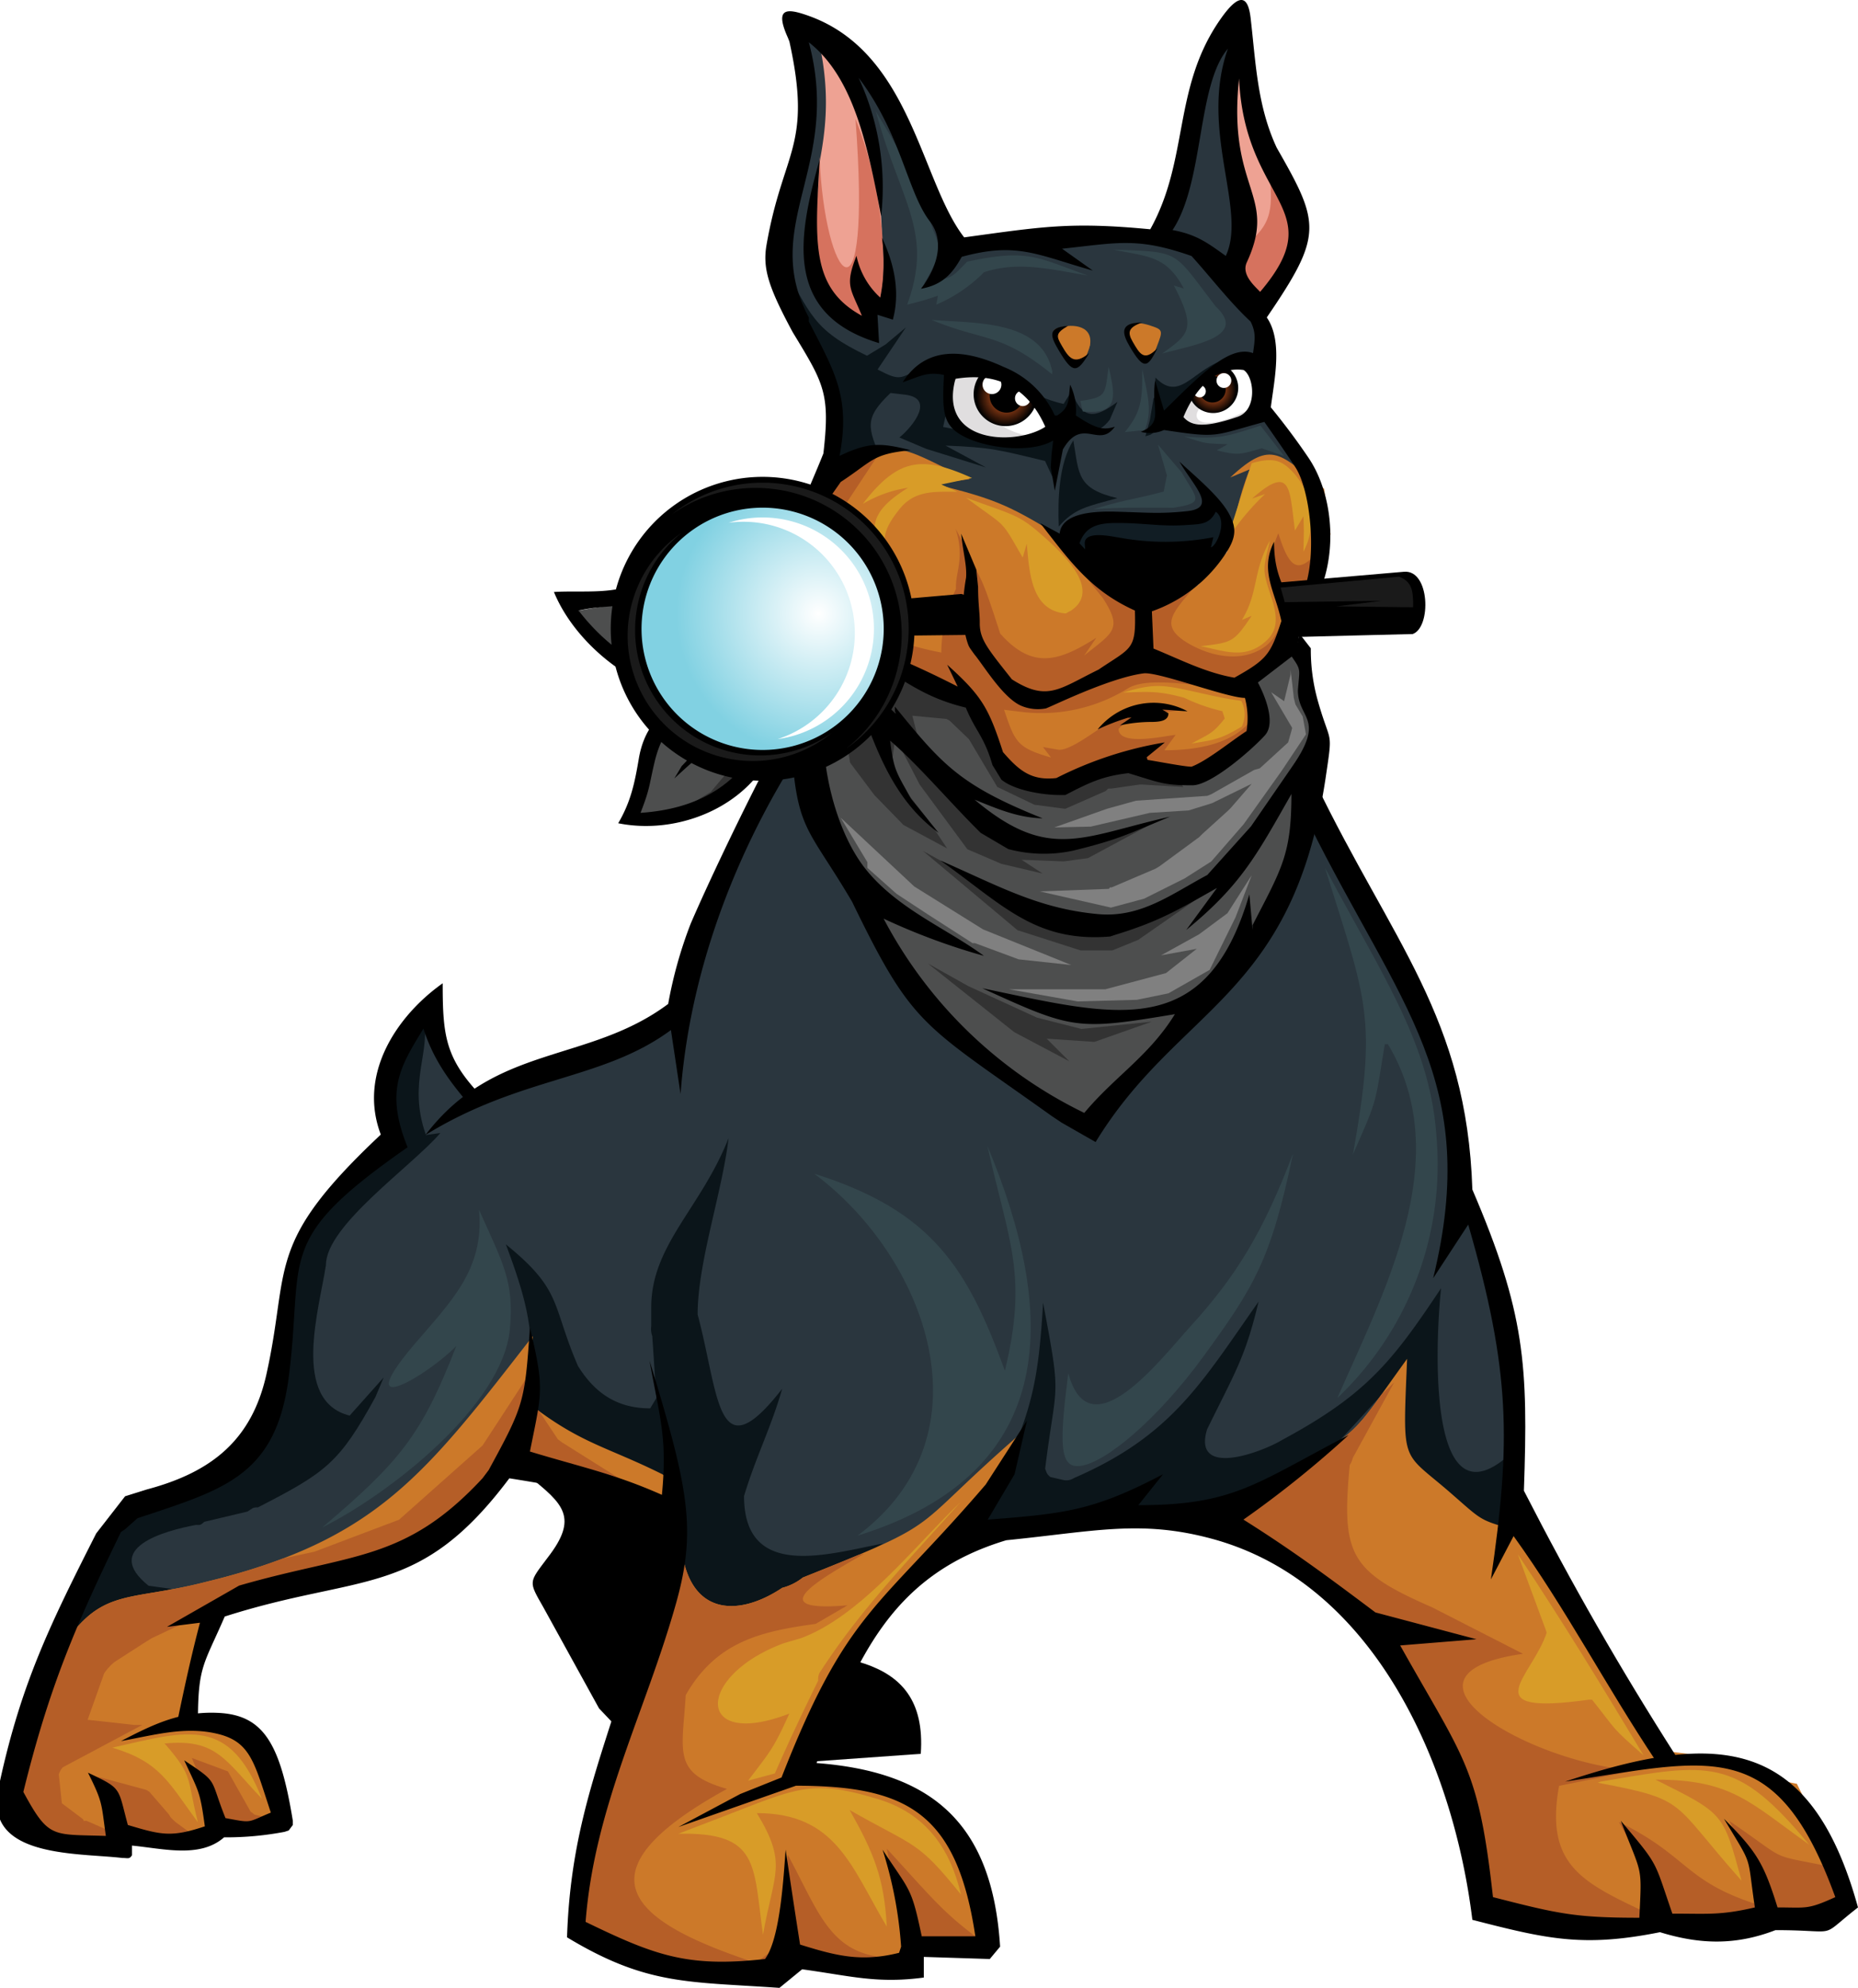 <svg id="logos" xmlns="http://www.w3.org/2000/svg" xmlns:xlink="http://www.w3.org/1999/xlink" width="279.235" height="298.652" viewBox="0 0 279.235 298.652"><defs><style>.cls-1,.cls-10,.cls-11,.cls-12,.cls-13,.cls-14,.cls-15,.cls-16,.cls-17,.cls-18,.cls-19,.cls-2,.cls-3,.cls-4,.cls-5,.cls-6,.cls-7,.cls-8,.cls-9{fill-rule:evenodd;}.cls-2{fill:#2a363e;}.cls-3{fill:#0b151a;}.cls-4{fill:#4d4e4e;}.cls-5{fill:gray;}.cls-6{fill:#333;}.cls-7{fill:#cc7929;}.cls-8{fill:#b55e27;}.cls-9{fill:#33464c;}.cls-10{fill:#d89c28;}.cls-11{fill:#fff;}.cls-12{fill:#e0dedf;}.cls-13{fill:#eea293;}.cls-14{fill:#111d24;}.cls-15{fill:#d6725e;}.cls-16{fill:url(#GradientFill_1);}.cls-17{fill:url(#GradientFill_1-2);}.cls-18{fill:#1a1a1a;}.cls-19{fill:url(#Blue_GradientFill_6);}</style><radialGradient id="GradientFill_1" cx="182.335" cy="58.628" r="3.46" gradientUnits="userSpaceOnUse"><stop offset="0" stop-color="#f16623"/><stop offset="1"/></radialGradient><radialGradient id="GradientFill_1-2" cx="151.119" cy="59.639" r="4.409" xlink:href="#GradientFill_1"/><radialGradient id="Blue_GradientFill_6" cx="122.991" cy="92.182" r="21.357" gradientUnits="userSpaceOnUse"><stop offset="0" stop-color="#fff"/><stop offset="1" stop-color="#81d1e2"/></radialGradient></defs><title>autopsy</title><path class="cls-1" d="M79.494,221.8c5.224,4.179,7.48,6.207,2.79,12.242-2.826,3.769-2.887,3.471-.62,7.439l8.368,15.186,5.889,6.2,1.55.309,23.554,1.55,17.356-1.239c1.153-16.155-14.5-14.552-27.273-16.117l-.62-18.286Z"/><path class="cls-2" d="M10.242,245.212,14.891,232.2l4.03-5.579,7.748-2.789,7.748-3.1,5.889-8.367,1.549-11.778,3.719-14.876,5.579-7.439,8.058-6.2-1.55-8.368,1.86-7.749L65.1,151.3l.93,6.2,4.958,8.058,8.988-4.339h1.24l20.455-8.987,2.48-11.158,4.029-8.368,8.058-17.666,4.029-4.029,12.087,18.906c1.477,2.764,5.214,2.6,8.678,3.409l21.075,2.169H164.9l31.3-17.356,9.3,16.737v1.549l8.369,16.116,6.2,16.737-.31,1.549v10.228l1.86,2.479,4.028,10.538L227.5,207.4v12.4l-2.479,13.947-17.356-5.579-16.116-.93c-2.1,0-2.863-.31-4.96-.31l-26.033.93-15.807,3.1c-2.6.737-7.935,2.826-9.607,3.1l-12.708,6.2c-2.018,1.436-2.266,1.243-4.649,1.55l-14.876,4.959L99.5,241.183l1.55-15.807L76.257,213.909,56.422,230.335l-18.9,8.058h-1.24l-13.947,3.72H20.16Z"/><path class="cls-3" d="M226.816,223.659l-1.308,7.353-6.145-2.151-.931-.62-8.212-9.918a3.461,3.461,0,0,1-.62-1.7l-.155-8.988-2.325,2.479c-9.236,10.039-7.007,8.445-19.37,14.722-1.34.634-3.093,1.866-3.875,2.169l-.165.028-11.076.4-2.706-1.352-6.985,1.7-2.385.085-14.9,2.922,4.129-7.34.465-.931c4.711-10.544,5.8-14.536,6.509-26.808,2.832,14.971,2,11.392.31,24.949.26.641.2.739.774,1.24l2.015.465a2.067,2.067,0,0,0,1.549-.31c14.705-6.35,19.2-14.365,27.739-26.5-2.011,8.495-3.667,10.844-7.748,19.215-2.217,7.4,8.388,3.336,11.313,1.55,12.7-6.836,16.565-11.831,23.864-22.78-.756,6.908-2.514,37.29,10.847,24.485Z"/><path class="cls-2" d="M75.776,163.249l4.2-2.028h1.24l20.455-8.987,2.48-11.158,4.029-8.368,8.058-17.666,4.029-4.029,12.087,18.906c1.477,2.764,5.214,2.6,8.678,3.409l1.92.2a9.912,9.912,0,0,0,1.1,1.97l10.228,6.818c5.175,2.276,3.987,1.442,8.988,3.1l12.4,2.79h1.55l16.617-13.849,1.669-3.276-.283,2.122.593-.494q-.415,1.212-.847,2.4l-.7,5.272c6.41,24.357,9.487,27.68-1.239,50.828,2.9-14.18,7.78-35.592-12.343-27.543-2.365,3.8-4.869,7.593-7.494,11.5l-.309-6.508c-3.153,5.732-5.888,11.735-8.678,17.666-1.8-16.214-26.516-43.666-28.514-21.7,7.569,19.267,12.038,11.768,15.806,36.261-6.022-15.054-16.971-25-33.472-26.653,6.263-10.438,6.723-12.163,8.058-24.175,2.882-10.15,2.879-22.537-9.607-5.889-2.157,3.459-3.754,8.027-5.354,12.192-2.859,7.437-3.882,9.751-9.523,15.392,4.357-12.344,4.106-8.153,1.859-22L101.9,157.81c-2.644,9.252-3.063,9.225-7.129,17.356,1.018-15.776-3.193-10.537-21.384-10.537A3.278,3.278,0,0,0,75.776,163.249Z"/><path class="cls-3" d="M100.982,226.09l.07-.714-.3-.14-.554-2.03-11.622-4.8h-.62l-8.214-6.2v-.465c.5-11.013.131-14.531-3.718-24.794,8.61,6.97,6.842,9.073,10.847,18.286,2.557,4.1,5.894,6.353,10.848,6.353l.93-1.549-.62-9.3a3.268,3.268,0,0,1-.155-1.55V196.4c0-9.363,7.5-14.913,11.622-25.415-.966,8.212-4.649,18.659-4.649,26.5,3.283,12.311,2.833,23.852,12.707,11.157-1.662,5.815-4,10.334-5.733,16.116,0,12.78,12.816,8.656,20.919,7.129l-13.172,7.438c-1.6.623-1.6.763-3.564,1.4l-6.2,1.394h-1.395l-6.043-2.014-.775-11.778Z"/><path class="cls-3" d="M10.555,244.336,14.891,232.2l4.03-5.579,7.748-2.789,7.748-3.1,5.889-8.367,1.549-11.778c4.293-17.172,3.52-17.87,17.356-28.513l-1.55-8.368,1.86-7.749,4.012-3.343c1.478,5.1-2.389,9.848.482,17.91l2.17-.309c-4.356,5.062-17.2,13.9-17.2,19.835-.962,6.444-5.3,20.409,3.564,22.625l5.114-5.734-1.24,2.945c-5.431,9.9-7.406,11.312-17.666,16.58-.8-.032-.882.2-1.55.621L30.7,228.631c-.521.462-.548.513-1.24.465-4.895.911-14.164,3.514-7.128,9.143l3.409.465-14.877,5.889Z"/><path class="cls-4" d="M87.069,92.813l4.743,5.837,6.445,3.891,3.648,1.216,3.162.365h.486l6.932-1.581.851,3.648,1.581,2.554.365.487,1.58.243,3.04-.852,1.216,9.972,6.2,11.431,3.892,7.661,4.377,8.391,5.108,5.958,8.269,7.9,15.079,9.486,4.62-5.716c.577-.577.761-.639,1.338-1.216l8.512-9.364c.218-.653.1-.188.365-.729l8.513-7.783,6.323-10.458c.435-.872.094-.282.365-1.094l2.432-8.391c0-.541-.068-.472.122-.851l-.487-7.053,1.459-6.566V106.8l-.122-.486-.729-3.526c0-.163.036-.667-.121-.852l-.365-2.918-1.7-1.946-3.04,2.8-.486.243-3.405,2.311,1.094,4.5-1.094,4.621-2.554,2.189-.486.365-4.864,2.675-9.364-1.581-5.35.243-4.013,2.554-.487.121-2.432.366h-.973l-6.323-1.946-3.041-7.661-1.337-3.648-7.783-1.825-9.971.243-4.5-.121L118.443,96.1l-2.554.851-1.337.73-3.04-4.256-4.256-4.5-4.986-1.095h-.486l-5.23.487-5.228,2.675-4.378.73Z"/><path class="cls-5" d="M193.959,100.6l.244,2.067.243,2.189.243.973,1.094,1.824.487,2.675-3.648,5.472-5.716,8.027-4.864,5.593-4.013,2.554-6.08,3.04-4.986,1.338-10.7-2.432,9.972-.365c1,0,.055-.243.851-.243l6.566-2.8.609-.365,5.958-4.378.487-.486,3.891-3.527.365-.364,3.161-3.649-5.958,2.919-3.527,1.094-5.837.365-8.877,2.068-5.472.121,7.9-2.8,4.378-1.216,10.7-.73.608-.243,6.445-3.648.851-.243,4.257-3.891.486-1.7.122-.486L191.041,104l1.946,1.338.972-4.013Z"/><path class="cls-5" d="M126.347,122.849l4.013,6.688v.852l4.377,3.891,4.621,3.04,6.81,4.378h.365l6.566,2.432,7.9.851-13.254-5.35-10.337-6.445Z"/><polygon class="cls-5" points="151.639 148.628 161.976 150.453 170.853 150.209 175.595 149.237 181.797 145.71 185.688 137.806 188.121 131.482 184.473 137.198 180.216 140.36 174.501 143.522 179.852 142.549 175.23 146.197 166.11 148.628 151.639 148.628"/><path class="cls-6" d="M91.173,97.027l1.319,1.623,6.444,3.891,3.648,1.216,3.162.365h.487l6.931-1.581.851,3.648,1.581,2.554.365.487,1.58.243,3.041-.852.07.577,1.143-1.428.243,3.405,1.946-3.283,2.363-2.3,1.406,8.986,3.649,4.864,4.377,4.5,6.567,3.526-2.919-4.378-5.594-7.174.73-5.108,3.648,7.053,7.175,9.729,5.107,2.189,6.2,1.459-3.162-2.067,6.324.243,3.648-.487,9.485-5.107-11.431,3.648-8.269-.851-3.283-1.824-3.891-4.013-.609-.365-7.3-8.755-.121-.365-.973-3.77,5.107.487.486.243,2.919,2.8,4.256,7.174,5.594,2.676,4.621.608,1.945-.851,4.135-1.825c.411-.41.286-.364.851-.364l4.256-.609h.365l6.2.365-1.51-2.146-5.3-.894-5.35.243-4.013,2.554-.486.121-2.433.366h-.973l-6.323-1.946-3.04-7.661-1.338-3.648-7.782-1.825-8.158-4.542-7.2-2.55-4.089-.15L119.3,96l-.86.1,2.948,6.478-3.44,2.6-2.6-2.514V98.407l-2.554,2.8-5.472-4.257-4.135-1.094,4.986,4.378-1.946.973h-.364l-7.662-.851-7.03-3.326Zm54.334,51.115,10.337,4.743,6.688,1.7,10.579-1.094-8.633,3.04-7.175-.487,3.405,3.405-8.269-4.377-13.012-10.337,6.08,3.405ZM138.7,127.834l11.674,6.445,10.822,4.257,10.337.364.486-.243,8.634-4.134-9.607,6.688-3.891,1.581H162.41l-9.485-3.041Z"/><path class="cls-1" d="M195.3,95.212,197,97.4a28.243,28.243,0,0,0,1,7.7c2.016,7.186,2.358,4.123,1.191,12-5,32.877-22.076,34.086-34.536,54.479l-5.107-2.919-1.459-.973c-19.539-13.956-20.863-13.316-30.036-32.225-7.047-11.949-8.445-10.389-9.256-25.8-5.543,2.1-5.685-.611-6.653-5.848l-.022.152c-10.712,4.284-24.671-4.79-28.873-15.031,4.018-.236,8.636.388,12.282-1.249,8.155-3.663,14.039,1.248,19.17,8.365l2.023-.9c3.687-.092,5.16-.666,7.653.7.878.24,1.47,1.673,1.851,2.181-7.815-4.579-11.743.515-12.4,4.475l-.122.365c.657,4.1.946,5.019,5.053,6.015-.135-2.56,5.685-9.265,7.472-10.855-4.9,8.6-2.19,25.146,4.01,32.718,4.845,5.918,12.259,8.865,17.636,12.859a97.654,97.654,0,0,1-15.079-5.594A67.187,67.187,0,0,0,162.955,167.2c4.548-5.459,9.753-8.553,13.619-14.836-14.779,2.463-15.364,2.307-28.941-3.891,19.888,4.127,33.584,8.257,40.129-14.106l.486,5.351v-.73c4.408-8.557,5.837-10.619,5.837-19.7-5.242,9.227-7.6,13.713-15.808,20.43L182.9,133.4c-6,3.4-8.724,5.023-15.322,7.053l-.73.244c-11.359.946-16.355-4.951-25.536-11.431,8.941,3.926,14.762,7.223,23.652,8.062,6.465.61,11.048-2.978,16.477-5.873q3.282-3.649,6.566-7.3l6.285-9.123c4.941-7.174.768-7.032.768-11.306.259-3.613.606-2.888-1.459-5.837l1.459-1.459.243-1.217ZM112.114,100.1q.189-.862.375-1.724c.2-.732.32-.532.365-.73.147-.148.3-.294.441-.442-4.614-6.343-8.784-10.07-16.77-7.1-3.67,1.362-5.421.71-9.577,1.619,5.746,7.472,14.254,11.949,23.23,10.546v-.972c-4.279-4.688-7.73-5.494-14.106-7.053l2.311-.122C105.2,95.311,106.533,94.866,112.114,100.1Zm14.116-2.065c4.3,9.936,5.992,20.631,14.836,27.093l-4.134-5.107c-2.215-4.029-2.591-4.191-3.162-8.756,4.247,3.639,9.3,9.629,13.62,13.863l4.134,2.432a20.77,20.77,0,0,0,9.728.243c7.053-1.71,8.357-2.556,14.593-5.107-13.23,2.971-18.207,6.821-29.367-2.554,3.243,1.3,6.424,2.716,10.215,2.8-12.416-4.968-15.091-8.045-22.193-16.781v.73c.649,1.135-1.161-1.139-2.863-2.356C128.213,99.675,127.527,97.872,126.23,98.034Z"/><polygon class="cls-4" points="95.594 123.171 102.549 122.519 108.881 119.548 111.702 117.357 113.615 115.103 113.866 114.728 116.254 108.968 113.455 106.85 112.855 104.539 108.673 104.604 103.002 105.57 99.584 108.856 99.334 109.232 97.012 113.522 96.38 118.942 94.685 122.7 95.594 123.171"/><polygon class="cls-6" points="100.616 122.7 102.549 122.519 108.881 119.548 111.702 117.357 113.615 115.103 113.866 114.727 116.172 108.684 114.809 107.387 114.997 108.152 108.887 110.183 105.908 112.812 111.862 111.219 111.61 113.224 111.422 113.506 106.811 118.985 100.616 122.7"/><path class="cls-1" d="M117.1,109.746c-2.312,10.373-14.167,15.961-24.19,13.935,1.891-3.225,2.477-6.032,3.094-9.692,1.379-8.19,8.207-10.2,16.352-10.493l.119-.69a1.513,1.513,0,0,1,.409.127l.979,3.552,2.88,2.739.271.271.086.251Zm-2.954-2.163-1.138-1.179c-.46-.536-.246-.521-.376-.659q-.057-.284-.113-.568c-7.281.292-12.312,1.59-14.14,9.29-.841,3.538-.674,3.971-2.115,7.651,8.736-.584,15.009-4.264,18.557-11.921l-.751-.5c-5.829.887-8.233,3.137-12.726,7.257l1.1-1.847C106.875,110.457,107.221,109.194,114.143,107.583Z"/><path class="cls-1" d="M121.391,111.155C112,125.121,103.8,143.931,102.279,164.36l-1.447-9.608c-10.317,7.6-22.444,6.871-36.881,15.755,10.4-13.7,24.489-10.725,36.468-19.681a65.134,65.134,0,0,1,3.368-12.019c3.071-7.174,10.473-22.579,14.712-29.925l2.479-.206Z"/><path class="cls-7" d="M8.153,249.4c6.674-11.348,10.326-8.508,22.934-11.777,25.572-6.237,32.859-16.171,48.969-36.881v10.537c7.4,5.658,11.362,6.146,19.526,10.228l2.789,2.169v4.649l.31,5.889c1.773,8.526,8.612,8.515,14.876,4.339a8.4,8.4,0,0,0,3.1-1.55c22.32-8.928,15.171-6.413,33.162-22L147,228.943l15.5-1.55,11.158-.619h.929l6.509.309h1.859l7.439-3.1,1.549-.93c13.624-9.536,10.524-6.474,19.526-18.906-.65,16.235-.94,13.637,6.564,20.17,5.134,4.472,4.127,3.96,10.792,5.865,4.474.741,5.083,8.109,10.228,15.186L249.9,263.035l10.228,1.24,2.169.93,6.2,2.479,1.55.31,4.029,8.058.619.93,2.17,6.818v2.789l-10.228.62-9.3,2.17H233.161l-9.918-1.859-4.339-18.6-5.888-16.117L203.1,241.03l-1.55-1.859-13.327-8.988-12.087-3.409-27.274,3.409c-18.305,8.205-20.982,17.662-28.513,35.332l10.538,1.859,9.917,4.959,6.2,7.438v.93l.929,11.468-10.847.309-.31,3.1-10.538-.31-7.747-1.86-4.34,3.719-13.637-1.859-9.3-3.1-1.239-.931-4.03-2.169,4.649-19.526.931-.309L100.2,237l.93-9.3-24.174-8.058c-14.552,15.107-22.476,16.273-44.63,22.625l-4.649,15.806,9.608,2.17,4.959,8.678v4.649l-8.988.929-3.719,1.86-11.778-.62-.929,1.24h-3.72l-2.479-.62-6.508-1.24-1.86-4.339v-.929Z"/><path class="cls-8" d="M8.153,249.4c6.674-11.348,10.326-8.508,22.934-11.777a96.754,96.754,0,0,0,11.451-3.484l4.729-1.021,12.707-4.8,12.552-11.157L79.809,206v4.185l.247.37v.725q.494.377.966.724l2.816,4.224.62.465,15.032,9.453L85.231,222.4l-8.274-2.758c-7.372,7.653-13.044,11.728-19.726,14.712l-14.149,3.564h-.774l-12.243,4.338a8.734,8.734,0,0,0-1.394,1.085l-5.889,2.789c-.014.012-1.132.7-1.24.775L17.2,249.7a7.969,7.969,0,0,0-1.549,1.7l-2.48,6.974,6.974.775h1.24L9.455,265.5a2.739,2.739,0,0,0-.62,1.085l.465,4.339,3.1,2.324c.452.454-.256.31.62.31l4.958,2.17-2.479-7.9c-.3-.6-.351-.544-.93-.93l7.438,2.014.465.31,2.944,3.409c.268.535.411.566.93,1.085l2.325,1.705H29.91l2.369-.431-2.741,1.371-11.778-.62-.929,1.24h-3.72l-2.479-.62-6.508-1.24-1.86-4.339v-.929L8.153,249.4Zm34.092,24.168-3.966-.934-.62-.465-3.409-6.043-5.424-2.015L33.2,274.528l.053-.026,8.988-.929Z"/><path class="cls-8" d="M197.292,219.344c5.97-4.124,6.637-4.7,10.332-9.839l1.892-1.8-6.2,11.312a3.476,3.476,0,0,1-.465,1.085c-1.288,13.522.053,16,12.4,21.385l13.636,6.974c-22.079,3.153,1.294,16.5,16.736,17.511l-.619.155-10.693,2.169c-2.237,12.3,3.882,14.659,14.1,19.526l.31-.62-2.17-7.593-3.254-5.889c10.334,5.057,9.751,8.725,20.3,12.242a1.764,1.764,0,0,0,.929.155l1.085-.155V284.41l-5.734-10.848c9.536,6.512,5.333,4.817,15.967,7.047l1.015,3.191v2.789l-10.228.62-9.3,2.17H233.161l-9.918-1.859-4.339-18.6-5.888-16.117c-11.673-13.86-9.535-12.333-24.795-22.624l-4.775-1.347,9.8-5.637Z"/><path class="cls-8" d="M102.669,233.986l.012.226c1.773,8.526,8.612,8.515,14.876,4.339a8.4,8.4,0,0,0,3.1-1.55c3.4-1.36,6.116-2.455,8.343-3.388.3-.067.59-.13.864-.186-5.588,3.279-16.18,8.922-2.479,7.748l-4.8,2.789c-8.3,1.145-14.919,2.658-19.526,10.693-.519,8.58-2.047,11.745,6.2,14.1C85.166,281.989,96.2,289.1,113.282,294.793h.466l3.254-2.48,1.4-13.637c5.145,9.456,6.658,16.4,18.285,15.342l-3.409-16.272c6.679,7.228,8.428,9.692,14.634,14.131l.023.292-10.847.309-.31,3.1-10.538-.31-7.747-1.86-4.34,3.719-13.637-1.859-9.3-3.1-1.239-.931-4.03-2.169,4.649-19.526.931-.309L100.2,237l.213-2.121.317-.679v-.309Z"/><path class="cls-1" d="M73.143,165.494c-6.185-6.185-6.612-9.519-6.612-17.77-7,4.958-12.729,13.72-9.3,22.728-17.58,16.513-13.567,19.773-17.194,36.031-2.194,9.836-8.2,14.682-17.932,17.277L18.8,224.794l-4.339,5.578C7.618,243.877,3.259,252.714,0,267.564v5.785c2.32,5.568,12.868,5.136,18.389,5.786.837,0,1.064.218,1.446-.414v-1.446c4.763.461,10.224,1.928,13.844-1.24a46.907,46.907,0,0,0,9.091-.826l.62-.207.619-.826v-.62c-1.885-11.63-4.407-15.9-11.209-16.219-5.729-.271-9.783,1.734-14.618,4.235,4.966-.883,9.7-2.306,14.691-1.042,4.866,1.234,5.4,4.485,7.831,11.786-3.641,1.5-2.675,1.6-6.819.827-2.466-6.168-.933-5.169-6.2-8.679,2.2,4.778,2.369,4.567,3.1,9.918-5.04,1.681-6.545,1.3-11.571-.206-1.544-5.661-.781-5.4-5.992-7.852,2.276,4.55,1.987,4.6,2.687,9.5-8.075-.278-8.552.487-12.4-6.612,3.849-15.61,7.731-24.765,14.67-39.051l.62-.414,1.86-1.652c13.033-4.345,20.857-6.3,22.76-21.381,2.3-18.215-2.27-20.339,17.841-34.355-3.493-8.573-.995-12.273,2.376-17.822,1.615,5.039,4.3,8.34,7.025,11.571Z"/><path class="cls-1" d="M26.643,258.671c1.056-5.108,2.088-9.858,3.409-14.877l-4.959.62,10.847-6.2c16.944-4.905,24.875-3.52,36.572-16.117l.93-1.239c5.3-9.716,5.428-10.212,6.2-21.386,2.221,9.252,1.789,9.657,0,18.6,7.551,2.3,12.659,3.319,19.836,6.509.809-8.493-.239-11.233-1.86-20.146,5.871,19.176,7.093,25.371,3.989,36.422-4.571,16.273-12.263,30.533-13.6,47.879,10.474,5.088,15.368,6.868,26.964,5.578,2.3-3.069,2.792-12.434,3.1-16.425.706,4.759,1.42,9.5,2.17,14.256,5.469,1.709,9.211,2.656,14.877,1.24l.309-.929a61.855,61.855,0,0,0-2.789-14.567c4.141,6.349,4.3,5.468,5.889,13.017h8.058c-2.781-18.536-10.249-22.625-26.964-22.625l-17.666,6.2,9.3-4.959,6.2-2.479c9.862-25.2,14.573-25.215,30.683-44.01l6.2-9.607-1.859,8.057-4.029,6.819c11.752-.9,15.953-1.376,26.344-6.819l-3.72,4.649c14.391,0,17.6-3.25,31.613-10.537A157.087,157.087,0,0,1,186.876,228.3c7.507,4.718,12.872,8.725,19.835,13.947l15.187,4.029-11.468.93c9.689,17.271,11.774,18.255,13.947,37.811,9.8,2.514,12.369,3.1,22,3.1.386-8.092.443-6.163-2.789-14.566,5.83,6.923,4.939,5.833,7.748,13.946,5.439,0,7.206.268,12.4-.93-1.245-8.3-.125-5.787-4.649-13.326,4.917,4.916,5.982,6.682,8.058,13.326,4.369,0,4.468.365,8.678-1.549-8.864-24.377-18.627-20.685-40.6-17.356,22.883-7.628,36.9-6.867,44.01,18.905-6.2,4.821-2.365,3.41-12.4,3.41-5.954,2.29-11.284,2.178-17.356.31-11.545,2.308-16.963,1.031-28.2-1.86-2.808-23.022-14.54-50.622-39.2-57.264-10.7-2.881-17.633-1.084-30.844.237-17.421,5.227-22.515,18-28.513,33.473,17.175,1.321,26.414,8.863,27.583,27.584l-1.549,1.858L138.837,294v3.1c-7.079.944-11.053-.253-18.286-1.24l-3.409,2.79c-13.738-.959-19.943-.356-31.923-7.593.61-18.905,6.385-29.153,11.271-47.88,1.273-4.877,2.425-9.8,3.3-14.881-10.027-3.8-13.128-4.6-23.244-6.2-13.6,18.129-22.2,14.184-42.77,20.766-3.175,7.327-4.029,7.426-4.029,15.806Z"/><path class="cls-1" d="M197.722,117.652c11.525,23.875,22.722,35.227,23.555,61.057,7.952,18.556,8.4,26.4,7.747,45.249,7.205,14.066,14.428,26.665,22.935,39.981l-3.1.62c-7.6-11.407-13.409-22.686-21.385-33.782l-3.409,6.508c3.031-20.715,2.957-31.315-3.409-53.308l-5.269,8.059c7.245-29.594-4.993-40.813-18.6-68.185Z"/><path class="cls-9" d="M151.023,205.925c3.506-14.491.569-19.365-2.635-33.782,10.318,24.7,11.395,49.005-19.525,58.577,20.4-15.179,10.271-41.928-6.509-54.393C140.233,181.936,145.438,190.642,151.023,205.925Z"/><path class="cls-9" d="M71.99,181.749c3.55,7.954,5.323,10.75,4.635,17.975-1.09,11.419-18.032,24.676-28.19,29.754,11.615-9.854,14.959-13.875,20.146-27.273-4.232,4.395-16.069,11.374-6.509,0C67.659,195.633,72.851,190.787,71.99,181.749Z"/><path class="cls-9" d="M199.133,130.376c8.932,16.767,15.909,26.651,16.781,40.772a48.326,48.326,0,0,1-14.921,38.879c7.122-16.237,17.82-36.106,7.593-53.152h-.465c-1.548,9.289-.99,7.913-4.8,16.581C207.035,152.78,205.378,150.4,199.133,130.376Z"/><path class="cls-9" d="M194.329,173.3c-3.309,15.927-5.818,20.008-13.548,30.593-6.827,9.348-14.609,15.863-18.415,16.345-3.211.406-3.15-3.432-1.819-13.93,3.241,11.881,13.813-2.03,18.432-7.109C185.708,191.8,189.83,185.162,194.329,173.3Z"/><path class="cls-10" d="M271.885,277.127c-8.958-6.385-11.651-9.763-23.089-9.763,10.394,5.2,10.13,4.961,12.939,15.187-10.7-11.969-7.878-12.13-21.617-14.722l.387-.155C256.957,264.861,260.879,263.839,271.885,277.127Z"/><path class="cls-10" d="M228.107,233.505c6.775,10.162,12.583,19.71,18.905,30.218-5.032-4.424-3.834-3.461-7.748-8.369H238.8c-17.61,2.447-8.459-3.494-6.354-10.072l-.154-.465Z"/><path class="cls-10" d="M104.756,274.414c14.767-5.537,16.261-7.473,27.27-4.1,7.14,2.191,10.767,7.381,12.4,14.324-6.631-8.231-6.754-7.023-16.736-12.707,3.548,6.29,5.212,10.18,5.579,17.511-5.293-8.874-7.565-17.046-19.525-17.046,4.669,7.691,2.56,8.907.929,18.286-1.485-10.578-.519-15.436-12.707-15.187Z"/><path class="cls-10" d="M144.35,225.677c-7.566,8.483-15.091,16.149-21.23,25.724a2.365,2.365,0,0,0-.155,1.085c-2.325,4.743-4.409,9.13-6.509,13.947l-4.029,1.085c3.4-4.478,3.832-4.831,6.2-10.073-14.19,5.457-14.105-5.6-.93-10.538.693-.223,1.9-.562,2.634-.775C129.311,242.824,137.3,232.449,144.35,225.677Z"/><path class="cls-10" d="M16.889,262.559c11.6-2.652,17.587-4.625,22.47,7.67-5.575-5.84-6.824-9.054-14.644-8.29l.233.232c4.165,4.861,3.064,4.8,4.8,11.623C25.262,267.664,24.053,264.729,16.889,262.559Z"/><path class="cls-2" d="M121.112,3.514c.461,8.426.317,14.007-1.029,19.662-4.041,16.979-6.317,13.4,2,28.372l1.945,6.323,1.216,3.648-.973,8.026,11.431-.486,3.891,5.35,20.187,6.567,1.7-2.676,6.567-.729,10.458.243h1.216l1.946-2.432,3.891,3.891,1.945-7.539,9.485,1.216-6.809-11.187V55.682l-.243-5.593L188.722,46.2l-8.691-8.45h.256l4.79,4.471a32.965,32.965,0,0,0,.454-15.577c-2.206-9.1-1.661-11.421-.028-22.856-8.438,11.736-5.666,19.372-10.746,31.946l-.627-.235-20.186.486-12.952,3.239c1.559-1.107.47-4.723-1.553-9.735C135.908,20.744,130.145,7.766,121.112,3.514Z"/><path class="cls-3" d="M116.85,39.907l.127,2.156.243.73c4.2,7.565,5.405,10.864,8.025,18.726l-.973,8.026,8.25-.351c-2.158-5.035-2.686-6.331,1.311-10.154l2.186.257c4.438.522,1.374,4.6-.848,6.431l4.013,1.7,9,2.8-6.08-3.283c6.971.268,8.083.664,14.957,2.311l1.46,3.162-.122-2.8.729-4.135-7.661.486-9.728-1.824.487-2.188.209-6.526-3.493-.406c-3.723,1.781-3.433,2.382-7.053.486l4.257-6.323L133.1,51.744l-2.8,1.7c-8.179-3.911-8.445-6.251-12.889-14.106l-.567.567Zm44.461,26.245c.857,5.021.475,7.255,6.627,8.694-4.624,1.255-6.449,1.544-8.816,4.257-.169-4.057,0-9.5,2.189-12.951Zm24.445-12.434c-4.163,3.41-7.177,4.922-10.884,10.186l-1.945,1.4-.79.243.668-2.371.548-3.284.121-.182.182-2.979c4.082,4.209,6.049-2.5,12.1-3.011ZM167.94,60.376l-1.155,2.676c-1.832,2.372-3.223,1.778-5.9.608l-.729-.426h-.426l-2.189-.182c-7.062-5.172-6.858-5.2-15.079-8.513,8.929,1.2,11.787,4.974,17.39,6.142l1.277-2.068v.365C162.713,63.2,164.677,62.8,167.94,60.376Z"/><path class="cls-7" d="M125.791,70.761c9.038-6.134,11.022-2.456,19.943,1.217l-5.351.729c9.642,2.337,11.6,3.38,19.943,8.512l5.351,4.864,5.593,2.432h7.783l1.05-.688,4.3-4.905c1.122-4.485,1.69-8.115,3.406-12.4l-2.919,1.216c6.372-5.947,7.477-3.4,14.106,1.7l.973,6.809L199,84.867l-2.675,4.621-1.7.73v5.594l-4.134,4.134-2.432,1.7,1.459,4.621-.973,3.648-6.323,6.566H179.3l-9.241-1.216-5.838.487-6.08,2.918-5.594-1.216-2.674-3.648-3.162-9-9.187-1.748-11.29-6.194C118.159,85.738,117.486,80.379,125.791,70.761Z"/><path class="cls-10" d="M195.894,82.858l.061-3.039-.061-2.25L194.617,79.7c-.837-6.244-.5-10.05-6.444-4.8l1.945-.669a36.881,36.881,0,0,0-4.8,5.533l-.259-.687,3.052-9.483c2.677-.765,4.042-.595,5.43.6a10.382,10.382,0,0,1,2.356,12.674ZM146.086,71.813c-7.482-3.384-11.109-3.032-16.417,3.892a18.846,18.846,0,0,1,6.81-2.432c-8.149,5.058-4.186,7.352-3.526,15.806,1.007-7.507-1.776-7.555,2.194-12.543,2.325-2.922,5.259-2.656,8.75-2.656l-2.432-1.094,4.621-.973Zm22.721,32.233c4.075-1.254,5.685-1.183,9.053-.484,2.942.611,5.51,1.314,8.519,1.7l.183.061a4.241,4.241,0,0,1,.061,3.831c-3.164,1.882-3.915,1.973-7.54,2.554,2.8-1.546,3.123-1.442,4.986-3.77l-.365-1.095a26.684,26.684,0,0,1-5.715-2.006c-3.919-1.061-5.257-.921-9.182-.79ZM145.186,74.771c7.42,2.717,7.9,2.531,11.506,5.7,3.063,2.691,8.99,8.213,4.181,11.325-.377.143-.553.335-.73.365-5.265-.437-5.43-6.385-5.837-10.458L153.7,83.77c-3.491-6.063-2.311-4.348-8.512-9Zm45.662,6.445c-2.642,4.842-1.667,7.739-4.2,11.917l1.458-.608c-2.7,3.987-2.912,4-7.661,4.56,3.334.651,6.293,1.907,9.244-.3,2.094-1.569,2.564-3.323,1.458-6.811C189.667,85.519,189.773,85.762,190.848,81.216Z"/><path class="cls-8" d="M125.245,70.761c.539-.365,6.355-2.281,6.846-2.579l-5.744,8.7c-2.182,7.111-3.282,10.193,4.454,17.768a45.643,45.643,0,0,0,10.666,3.384,22.631,22.631,0,0,1,2.208-9.566c-.138-2.482,1.37-4.536-.067-9.065,1.909,3.755,1.409,1.959,2.478,4.652,1.554,3.914,1.192,1.641,4.227,11.125,4.832,5.448,8.8,4.227,14.452.63l-1.824,2.675c4.33-3.491,5.85-3.916,2.8-8.634L162.819,86.2l4.674.907,3.232,1.405h7.783l.918-.229c-3.3,3.919-5.417,5.871-.407,8.618,2.887,1.583,6.5,2.3,9.386,1.16,2.807-1.107,3.646-2.866,4.937-6.389-1.092-4.993-3.25-7.114-1.216-11.552,2.044,6.688,3.591,5.569,6.983,1.619l-.658,3.125-2.143,5.42-2.076,1.794-.159,3.7-.035.062-4.1,4.1-2.433,1.7,1.46,4.621-.973,3.648-6.323,6.566h-2.919l-9.242-1.216-5.837.487-6.08,2.918L152,117.457l-2.675-3.648-3.162-9-8.641-1.748-13.141-7.21c-4.635-10.1-8.069-11.374-2.3-21.687l3.161-3.405Zm52.107,35.933c-2.952.468-7.111.531-9.242,2.8,0,2.682,6.913,1.058,8.573.912l-1.7,2.31c4.662,0,10.613-.84,13.377-4.986v-3.283l-.244-.852c-5.235.221-15.026-2.39-18.615-.167A24.678,24.678,0,0,1,153.942,107l-3.04-.365c1.656,4.968,2.035,5.717,7.054,7.174l-1.216-1.58,2.286.4c1.46.255,4.866-2.244,7.291-3.893C170.353,105.99,172.721,106.248,177.352,106.694Z"/><path class="cls-11" d="M143.468,55.145l-.806,4.606.851,4.013c5.376,2.315,9.813,4.167,14.836.243-6.852-7.055-8.964-10.191-14.881-8.862Zm31.905,7.038c4.752-5.188,8.186-9.2,13.863-7.3l-.121,4.742-.122,2.919-4.986,1.459-3.769.365-2.8-.243Z"/><path class="cls-12" d="M154.6,65.475c-7.127-1.15-11.357-9.4-4.134-8.785l-3.011-.557-1.232-.058-2.666.058c-2.609,8.842,2.916,10.155,11.043,9.342Zm33.891-4.387-.121.315c-.417.764-.75,1.374-1.034,1.866l-3.3,1.006-3.744.377-2.777-.251-2.054-2.012c4.216-2.369,2.813-4.52,7.445-5.742a37.263,37.263,0,0,0-2.809,4.98C178.932,63.6,181.761,64.828,188.494,61.088Z"/><path class="cls-13" d="M123.381,7.729c2.244,11.74-1.317,18.2-1.069,23.677.34,7.5-.84,11.315,8.365,18.519l.122-4.256h.608l.409.35c2.491-15.133-1.507-32.3-8.435-38.29ZM184.593,41.54l3.783,4.309c9.7-9.408,8.019-7.423,3.063-19.717-2.65-6.575-5.355-14.959-5.5-21.507l-.548.365V5.6a1.675,1.675,0,0,1-.106.851l-1.172,6.5V15.71l.852,5.11a7.439,7.439,0,0,1,.32,2.661l.958,5.11a10.123,10.123,0,0,1,.213,2.236v3.087a25.435,25.435,0,0,1-.213,2.662Z"/><path class="cls-14" d="M162.961,83.669l-1.642-2.128.608-2.736.3-.122,4.013-.791,9,.548h.365l6.566-1.52.487-.912c.41-.014.4.087.729.425l1.46,2.007c0,.347-.024.231-.183.547l-.547,1.4a1.951,1.951,0,0,0-.365.852l-.851,1.642-.243.121-3.587-.121a15.149,15.149,0,0,0-1.521-.183h-9.424c-.425,0-.693.061-1.034.061Z"/><path class="cls-9" d="M167.347,37.5c6.744.268,8.405.168,10.657,2.542,1.157,1.219,2.47,3.091,4.708,6,4.865,4.585-3.277,5.747-8.056,7.081,3.944-2.892,5.263-3.54,1.761-10.228l1.493.45c-2.663-5.011-5.424-4.742-10.563-5.845ZM131.637,16.76c3.686,6.076,5.787,9.685,8.12,16.472,1.433,4.166,2.337,3.772-.868,9.369,4.164-1.075,3.677-.343,6.445-3.284,9.1-1.937,10.306-.737,18.119,2.067-5.284-.852-10.377-2.216-15.566-.486a22.216,22.216,0,0,1-7.174,4.864l.243-1.337a41.284,41.284,0,0,1-4.62,1.337c4-10.972-.946-15.21-4.7-29Zm57.809,47.183c-4.923,1.587-6.156,2.086-11.492,1.641,3.562,1.143,2.932,1.01,6.567,1.156l-1.642.911c3.386.874,3.652.541,6.749-.3l3.345,1.156-3.527-4.56Zm-17.782-8.51c.606,3.128,1.671,6.213.364,9.182l-2.979.3c2.674-3.227,2.615-5.248,2.615-9.486Zm-8.939,6.385c5.211.473,5.033-1.892,3.892-6.689-.6,4.064-.186,4.553-4.256,5.108l.364,1.581Zm-4.622-5.6.048-.382c-1.574-7.888-11.749-7.213-18.169-7.782,8.111,3.344,10.225,1.79,18.121,8.164ZM174.035,66.8l3.527,4.134c2.415,4.12,3.547,4.588-1.216,5.351-3.92,0-8.16-.11-12.039.243,4.038-1.317,6.814-1.649,10.58-2.676l.486-2.432Z"/><path class="cls-15" d="M123.161,23.458c-.157,15.536-4.7,16.449,7.516,26.467l.122-4.256,1.23-.076c1.351-2.613,1.285-15.95-3.46-27.745,2.5,33.235-4.672,24.341-5.408,5.61Zm62.987,13.3c.448.425,1.231.122,2.737-1.461,3.3-3.466,1.681-6.887,1.978-12.087,5.558,9.881,7.19,13.257-2.487,22.641l-3.755-4.277.03.007Z"/><path class="cls-1" d="M123.194,23.931c-.733,12.462-1.33,19.339,6.339,23.513-1.679-4.158-2.611-4.431-.814-9.02a11.684,11.684,0,0,0,3.573,6.285,27.1,27.1,0,0,0,.257-9.01c1.324,2.846,2.962,7.434,1.635,12.324l-2.31-.73.243,4.256C117.606,47.2,119.975,35.4,123.194,23.931Z"/><path class="cls-7" d="M160.229,53.722c-1.34-2.648-2.726-3.858-1.427-4.368,1.905-.748,5.384-.688,5.041,2.308,0,.414-.139.375-.112.563C163.1,54.231,161.692,56.617,160.229,53.722Z"/><path class="cls-7" d="M173.561,52.859c.962-2.639,1.426-3.17.053-3.689-2.014-.761-4.737-1.394-3.966,1.6.06.414.194.376.193.563C170.756,53.348,172.51,55.743,173.561,52.859Z"/><path class="cls-1" d="M160.523,48.953c-3.325.22-2.562,1.736-1.349,3.777,2.032,3.415,2.7,3.38,4.511.327-2.226,1.835-3.016.779-4.107-1.118C158.761,50.52,158.57,50.07,160.523,48.953Z"/><path class="cls-1" d="M171.647,48.45c-3.416.006-3.048,1.615-1.835,3.655,2.03,3.415,2.635,3.289,4.115.236-1.982,2.017-2.621.869-3.712-1.027C169.4,49.9,169.6,49.171,171.647,48.45Z"/><path class="cls-16" d="M178.579,58.64a3.764,3.764,0,1,0,5.81-3.5A13.913,13.913,0,0,0,178.579,58.64Z"/><path class="cls-1" d="M182.232,56.485a1.994,1.994,0,1,0,1.977,1.994A1.985,1.985,0,0,0,182.232,56.485Z"/><path class="cls-11" d="M183.945,56.066a1.11,1.11,0,1,0,1.1,1.11A1.105,1.105,0,0,0,183.945,56.066Z"/><path class="cls-11" d="M180.31,57.868a.917.917,0,1,0,.908.916A.912.912,0,0,0,180.31,57.868Z"/><path class="cls-17" d="M155.905,59.655a4.8,4.8,0,1,1-7.4-4.457C152.107,56.419,153.2,57.313,155.905,59.655Z"/><path class="cls-1" d="M151.25,56.908a2.541,2.541,0,1,1-2.52,2.541A2.53,2.53,0,0,1,151.25,56.908Z"/><path class="cls-11" d="M149.067,56.376a1.414,1.414,0,1,1-1.4,1.413A1.408,1.408,0,0,1,149.067,56.376Z"/><path class="cls-11" d="M153.7,58.67a1.168,1.168,0,1,1-1.158,1.168A1.163,1.163,0,0,1,153.7,58.67Z"/><path class="cls-1" d="M123.744,68.13c-4.343,10.973-9.147,16.9,2.486,29.9,8.4,1.979,9.948,6.1,18.916,8.279,1.484,3.6,2.746,4.272,4.012,8.634l1.338,2.188c1.951,1.609,6.2,2.312,8.756,2.312h.851c3.487-1.805,5.534-2.845,9.484-3.283,4.591,1.377,5.187,1.823,9.607,1.823,2.782,0,8.723-5.142,10.822-7.418,1.853-1.851.042-6.144-.971-8.026q2.613-2.007,5.229-4.012l.972-2.433c-.161-1.418.1-1.028-.061-2.446,5.982-5.982,6.131-17.972,1.467-24.872-1.736-2.57-3.591-5.05-5.662-7.582.5-4.042,1.842-9.96-.608-13.5,8.507-12.457,8.021-14.086,1.494-25.5C188.924,15.87,188.73,9.363,187.95,2.68c-.418-3.574-1.847-3.693-4.645.367-7.085,10.282-4.586,20.894-10.434,31.4-12.062-1.151-16.293-.376-27.969,1.216-6.569-8.457-7.936-27.82-23.443-33.309-3.078-1.089-5.141-1.34-3.066,3.273.08.2.162.4.243.607,3.482,15.806-.958,16.329-3.434,30.552-.613,3.523.276,6.337,3.921,13.105,4.7,7.739,5.669,9.162,4.621,18.24ZM146.514,98.4c1.46,1.819,4.335,6.565,7.029,7.662a6.489,6.489,0,0,0,3.55.385c.046.159,9.335-4.567,14.763-5.281,2.194-.29,12.563,3.686,15.243,3.686a12.06,12.06,0,0,1,.242,4.985c-2.374,1.537-5.865,4.427-8.268,5.35-1.027,0-4.907-.752-6.62-1.028l-.107-.4,2.713-2.221a56.184,56.184,0,0,0-16.294,5.351c-3.872.455-5.718-1.254-8.026-3.892-2.165-6.66-3.168-8.434-8.391-13.133q.792,1.642,1.581,3.284c-7.195-3.653-9.416-4.3-14.26-6.553-1.885-.155-6.5-7.885-6.883-10.157-1.266-7.534-.241-8.579,3.561-14.026,4.878-3.19,4.724-4.207,10.529-4.774-4.589-1.146-6.347-1.209-10.7.852,1.653-8.736-.686-12.557-4.62-20.186V47.7c-7.44-13.946,5-22.744,0-41.345,6.713,5.253,8.818,15.392,10.866,26.128a39.039,39.039,0,0,0-3.389-20.807c6.431,8.474,7.337,17.218,10.72,21.588,1.845,2.383,1.741,6.01-1.342,10.12,3.215-.585,4.7-2.233,6.127-4.8,8.295-2.262,11.3-.312,19.7,2.067l-4.62-3.283c8.409-.9,11.326-1.75,19.456,1.094,2.9,3.21,5.761,6.956,8.877,9.85.874,1.748.621,2.828.365,4.742-3.522-1.289-7.935,3.291-13.377,8.634q-.667-2.249-1.337-4.5c-.618,4.33,1.355,6.235-2.144,7.69a5.24,5.24,0,0,0,3.481-.272c8.346,1.252,7.237.887,15.078-1.218,1.626,2.3,3.154,4.519,4.649,6.787,2.714,4.116,3.7,17.516-.316,21.032-1.86-3.567-2.873-5.709-2.873-9.821-2.209,4.418.173,7.488,1.095,11.917-1.613,5.07-2.214,5.792-7.053,8.512-4.335-.753-8.087-2.711-12.161-4.377q-.12-2.8-.243-5.594a21.906,21.906,0,0,0,11.062-8.638c1.723-2.573,1.607-4,.55-5.984-1.409-2.655-5.244-5.777-7.476-7.874,2.075,3.611,5.809,6.957,1.164,7.446-4.056.431-5.881.212-10.694.079-3.987-.112-8.178.382-8.468,3.3l-2.918-1.58c4.412,5.658,7.532,10.121,14.227,13.134.186,5.972-.476,5.5-5.472,8.876-5.925,2.9-7.681,4.852-13.013,1.459-3.568-4.514-4.8-5.935-4.832-8.334.025-1.645-.249-2.946-.249-5.527l-.268-2.619-2.276-5.4c.312,3.037.875,4.719.735,6.61-.8,4.555-.464,7.869.306,10.013a2.806,2.806,0,0,0,.34.657c.355.508.682.948.682.948Zm39.7-86.622c.839,18.833,14.022,19.3,3.168,32.073-.859-.916-2.856-2.606-2-4.447,4.732-10.229-2.971-10.783-1.163-27.626ZM184.546,7.3c-4.361,12.26,2.935,24.238-.327,31.147-2.72-1.944-4.367-3.211-8-3.884,4.79-7.208,3.623-21.757,8.331-27.263ZM135.661,57.429c3.915-6.152,10.428-4.5,15.232-2.279a14.289,14.289,0,0,1,7.629,7.264h.364c1.947-1.216,1.654-2.386,1.947-4.62a8.825,8.825,0,0,1,.851,4.62c2.959,1.974,4.129,2.261,5.86,1.69-2.4,3.39-4.871-1.618-7.806,3.419q-.608,3.1-1.216,6.2-.3-1.761-.609-3.526.063-.972.123-1.945.12-1.035.243-2.068c-3.253,1.957-10.088,1.237-13.666-.736-2.94-1.621-3.026-3.708-2.751-9.113-2.6-.558-3.659.27-6.2,1.094Zm7.953-.521c4.787-.775,10.323.092,13.479,7.209-4.2,2.8-15.892,2.687-13.592-6.842Zm34.846,49.95c-1.309-.047-2.45-.2-3.77-.244l.912.548c0,1.108-1.194,1.271-2.386,1.3a22.338,22.338,0,0,0-4.911.519l1.763-1.215a1.634,1.634,0,0,1-.545.061,33.5,33.5,0,0,0-4.561,1.762,10.831,10.831,0,0,1,13.5-2.735Zm4.257-29.976c1.862,1.317.1,5.2-.73,5.351q.183-.761.365-1.52a38.247,38.247,0,0,1-14.1.062c-.938-.112-5.23-1.172-5.23.85.02.3.04.608.062.912l-.852-.912c.877-2.455,2.624-3.03,5.375-3.051,4.339-.035,6.885.582,10.7.305,2.044-.149,3.43-.024,4.416-2Zm-4.86-14.224c2.194-5.308,5.595-7.571,9.045-7.069,1.622,1.033,2.068,6-.863,7.017C180.527,64.514,178.889,63.83,177.857,62.658Z"/><g id="Magnify"><path class="cls-1" d="M136.378,89.936l8.088-.7c2.017.408,4.176,4.319,1.065,6.151l-8.817.1-.336-5.557Zm55.632-2.4,19-1.637c3.9-.335,4.122,8.371,1.3,9.358l-19.026.475.064-.271v-.7l-.352-1.851-.088-.352-.089-2.117Z"/><path class="cls-18" d="M210.256,86.639,192.462,88.28l.592,2.07.016.116,14.524-.2-6.741.829,11.517.141C212.431,88.687,212.154,87.351,210.256,86.639Z"/><path class="cls-19" d="M117.348,75.627A19.037,19.037,0,1,1,95.772,91.732,19.036,19.036,0,0,1,117.348,75.627Z"/><path class="cls-1" d="M117.892,71.878a22.826,22.826,0,1,1-25.868,19.31,22.828,22.828,0,0,1,25.868-19.31Zm-.666,4.581a18.2,18.2,0,1,0,15.4,20.622A18.2,18.2,0,0,0,117.226,76.459Z"/><path class="cls-11" d="M117.015,77.916a16.726,16.726,0,0,1-.158,33.127,16.728,16.728,0,0,0-7.346-32.505A16.668,16.668,0,0,1,117.015,77.916Z"/><path class="cls-18" d="M124.937,110.174A18.816,18.816,0,0,1,102.466,80.02a18.816,18.816,0,1,0,22.471,30.154Z"/><path class="cls-18" d="M117.766,72.748a21.943,21.943,0,0,1,9.44,39.689A21.944,21.944,0,0,0,100.967,77.28,21.888,21.888,0,0,1,117.766,72.748Z"/></g></svg>